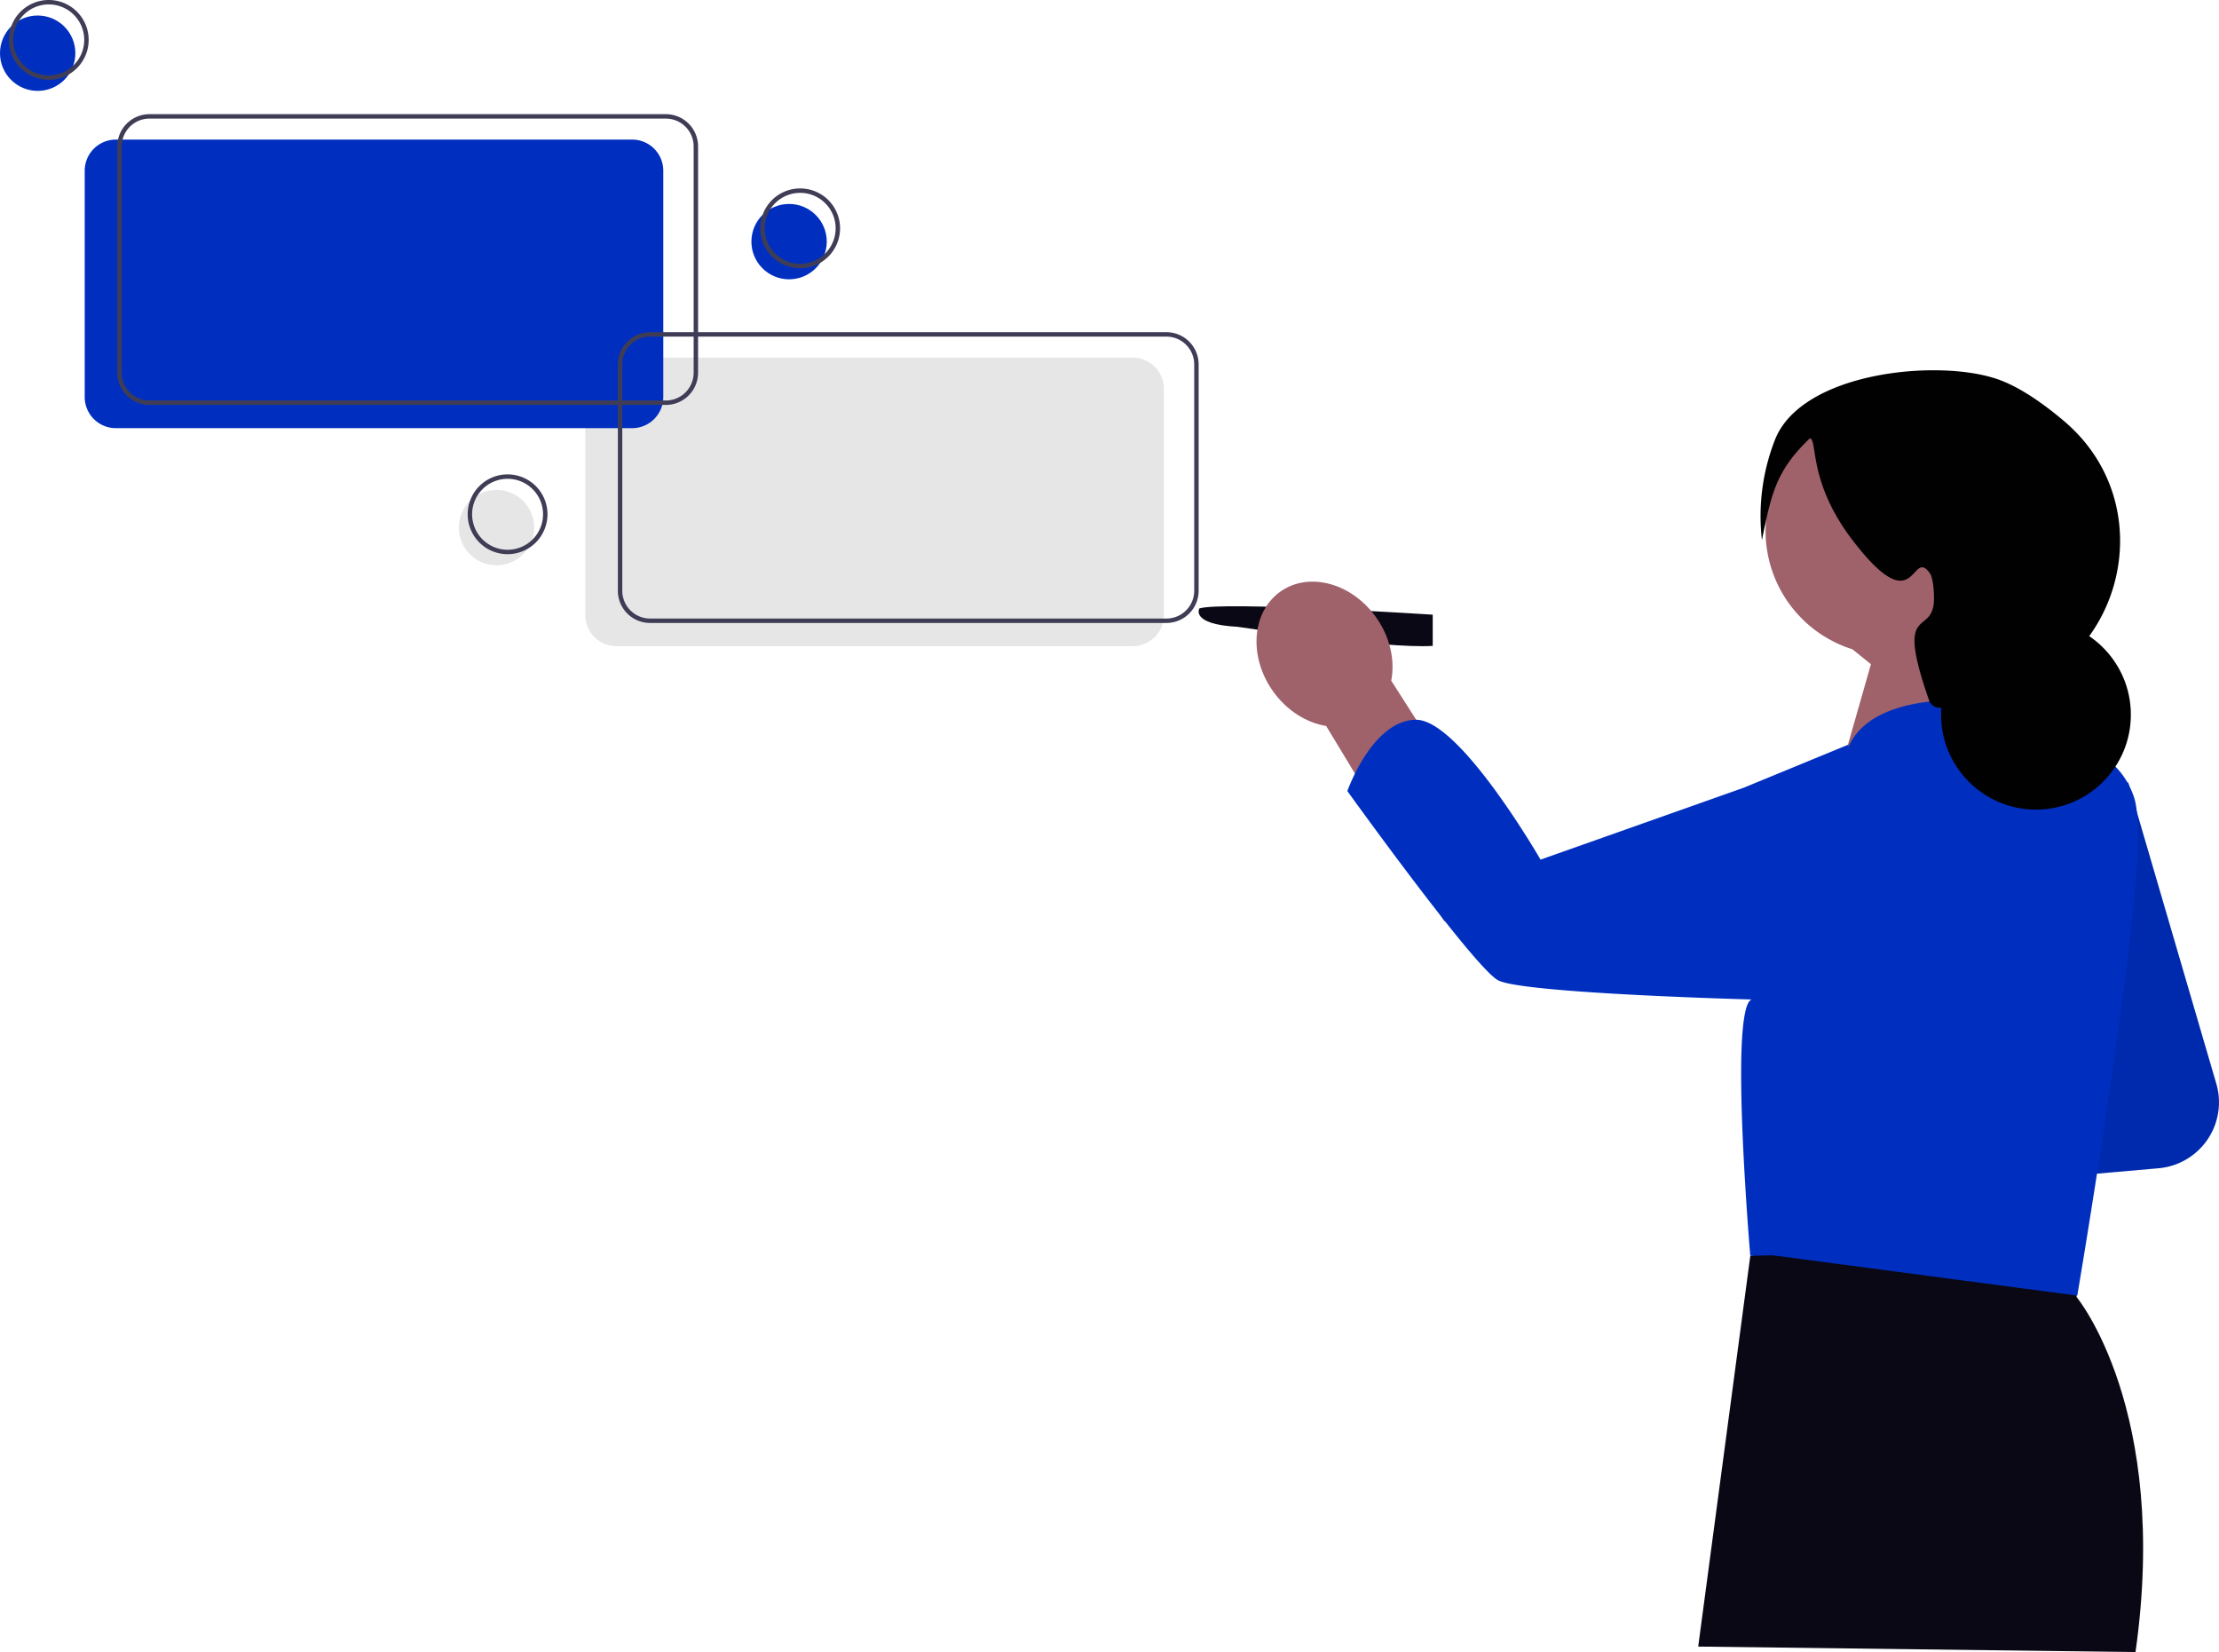 <svg xmlns="http://www.w3.org/2000/svg" width="800" height="595.541" viewBox="0 0 800 595.541" xmlns:xlink="http://www.w3.org/1999/xlink" role="img" artist="Katerina Limpitsouni" source="https://undraw.co/"><g transform="translate(-379.818 -204.654)"><path d="M661.616,256.307l31.848,108.869a23.871,23.871,0,0,1-20.829,30.482L637.882,398.7l23.734-142.393Z" transform="translate(485.382 230.134)" fill="#002FC0"/><path d="M661.616,256.307l31.848,108.869a23.871,23.871,0,0,1-20.829,30.482L637.882,398.7l23.734-142.393Z" transform="translate(485.382 230.134)" opacity="0.1"/><path d="M1020.127,204.146V192.891s-75.911-4.9-84.12-2.246c0,0-3.365,5.7,13.7,6.612C949.71,197.257,1002.823,205.252,1020.127,204.146Z" transform="translate(-123.78 233.342)" fill="#090814"/><path d="M935.376,232.564l42.6,70.454,20.058-25.412-39.2-61.375c1.393-7.14-.294-15.428-5.277-22.586-8.72-12.523-24.191-16.825-34.555-9.609s-11.7,23.219-2.977,35.742c4.984,7.157,12.172,11.614,19.352,12.786Z" transform="translate(-77.446 233.793)" fill="#9f616a"/><path d="M798.1,414.662l5.116,17.4-.173,17.642s33.648,40.47,21.252,128l-157.657-1.977,18.781-140.854Z" transform="translate(325.422 222.488)" fill="#090814"/><path d="M805.1,159.056A44.71,44.71,0,1,0,747,201.722l6.666,5.371L741.7,248.978l13.945,9.865L799.7,222.124s-9.519-12.124-14.623-25.8A44.661,44.661,0,0,0,805.1,159.056Z" transform="translate(300.67 236.989)" fill="#9f616a"/><path d="M693.312,232.491c15.785-.241,44.965,50.416,44.965,50.416l23.97-8.477,49.3-17.453,37.782-15.55-.166,1.142c.149-.358.31-.72.488-1.085,3.972-8.184,15.51-17.814,48.266-15.905l15.424,12.174,2.1,1.668a47.571,47.571,0,0,1,19.43,3.026c7.016,2.82,14.031,8.082,17.35,17.917,1.719,5.073,1.719,15.562.688,28.888-3.731,48.249-21.122,150.82-21.122,150.82L822,425.539l-8.1.189s-.963-11.056-1.823-25.535c-.533-8.494-1.015-18.141-1.29-27.426-.189-6.809-.241-13.412-.12-19.224.017-.361.017-.723.034-1.084.327-10.609,1.393-18.3,3.68-19.138,0,0-7.1-.189-17.35-.568-24.761-.928-67.92-3.009-74.076-6.362-8.7-4.729-54.319-68.2-54.319-68.2s8.873-25.449,24.675-25.707Z" transform="translate(196.94 231.63)" fill="#002FC0"/><path d="M675.845,161.686c3.377-16.523,5-24.987,17.273-36.675,2.914.412-.769,15.521,15.291,36.567,23.347,30.594,21.02,2.543,27.924,11.967,1.5,2.046,1.822,9.428,1.33,11.967-1.946,10.035-13.464.236-1.33,34.572,1.805,2.67,3.934,2.021,6.648,1.995.21,0-1.167-.265,3.989-1.33,2.461-.508,5.905-1.108,10.035-1.8,47.969-8.081,64.907-68.608,27.83-100.1-8.436-7.165-16.715-12.595-23.9-15.111-21.649-7.578-70.976-2.652-80.446,21.94a75.319,75.319,0,0,0-4.641,36.01Z" transform="translate(339.188 237.659)" fill="#010102"/><ellipse cx="34.212" cy="34.212" rx="34.212" ry="34.212" transform="translate(1079.616 428.079)" fill="#010102"/><path d="M599.752,401.54H413.576a11.219,11.219,0,0,1-11.206-11.206V308.727a11.219,11.219,0,0,1,11.206-11.206H599.752a11.219,11.219,0,0,1,11.206,11.206v81.607A11.219,11.219,0,0,1,599.752,401.54Z" transform="translate(188.456 36.054)" fill="#e6e6e6"/><ellipse cx="13.585" cy="13.585" rx="13.585" ry="13.585" transform="translate(545.233 381.257)" fill="#e6e6e6"/><path d="M363.7,378.958a14.384,14.384,0,1,1,14.384-14.384A14.384,14.384,0,0,1,363.7,378.958Zm0-27.17a12.786,12.786,0,1,0,12.786,12.786A12.786,12.786,0,0,0,363.7,351.788Z" transform="translate(199.115 25.472)" fill="#3f3d56"/><ellipse cx="13.585" cy="13.585" rx="13.585" ry="13.585" transform="translate(650.715 278.172)" fill="#002FC0"/><path d="M495.7,249.958a14.384,14.384,0,1,1,14.384-14.384A14.384,14.384,0,0,1,495.7,249.958Zm0-27.17a12.786,12.786,0,1,0,12.786,12.786A12.786,12.786,0,0,0,495.7,222.788Z" transform="translate(172.596 51.388)" fill="#3f3d56"/><path d="M373.916,303.185H187.74a11.219,11.219,0,0,1-11.206-11.206V210.372a11.219,11.219,0,0,1,11.206-11.207H373.916a11.219,11.219,0,0,1,11.206,11.207v81.607a11.219,11.219,0,0,1-11.206,11.206Z" transform="translate(233.825 55.813)" fill="#002FC0"/><path d="M389.012,292.509H202.836A11.619,11.619,0,0,1,191.23,280.9V199.3a11.619,11.619,0,0,1,11.606-11.606H389.012A11.619,11.619,0,0,1,400.618,199.3V280.9a11.619,11.619,0,0,1-11.606,11.606ZM202.836,189.288A10.019,10.019,0,0,0,192.828,199.3V280.9a10.019,10.019,0,0,0,10.008,10.008H389.012A10.019,10.019,0,0,0,399.02,280.9V199.3a10.019,10.019,0,0,0-10.008-10.008Z" transform="translate(230.872 58.118)" fill="#3f3d56"/><path d="M614.848,390.864H428.672a11.619,11.619,0,0,1-11.606-11.606V297.651a11.619,11.619,0,0,1,11.606-11.606H614.848a11.619,11.619,0,0,1,11.606,11.606v81.607A11.619,11.619,0,0,1,614.848,390.864ZM428.672,287.643a10.019,10.019,0,0,0-10.008,10.008v81.607a10.019,10.019,0,0,0,10.008,10.008H614.848a10.019,10.019,0,0,0,10.008-10.008V297.651a10.019,10.019,0,0,0-10.008-10.008Z" transform="translate(185.503 38.359)" fill="#3f3d56"/><ellipse cx="13.585" cy="13.585" rx="13.585" ry="13.585" transform="translate(379.818 210.248)" fill="#002FC0"/><path d="M156.7,164.958a14.384,14.384,0,1,1,14.384-14.384A14.384,14.384,0,0,1,156.7,164.958Zm0-27.17a12.786,12.786,0,1,0,12.786,12.786A12.786,12.786,0,0,0,156.7,137.788Z" transform="translate(240.699 68.464)" fill="#3f3d56"/></g></svg>